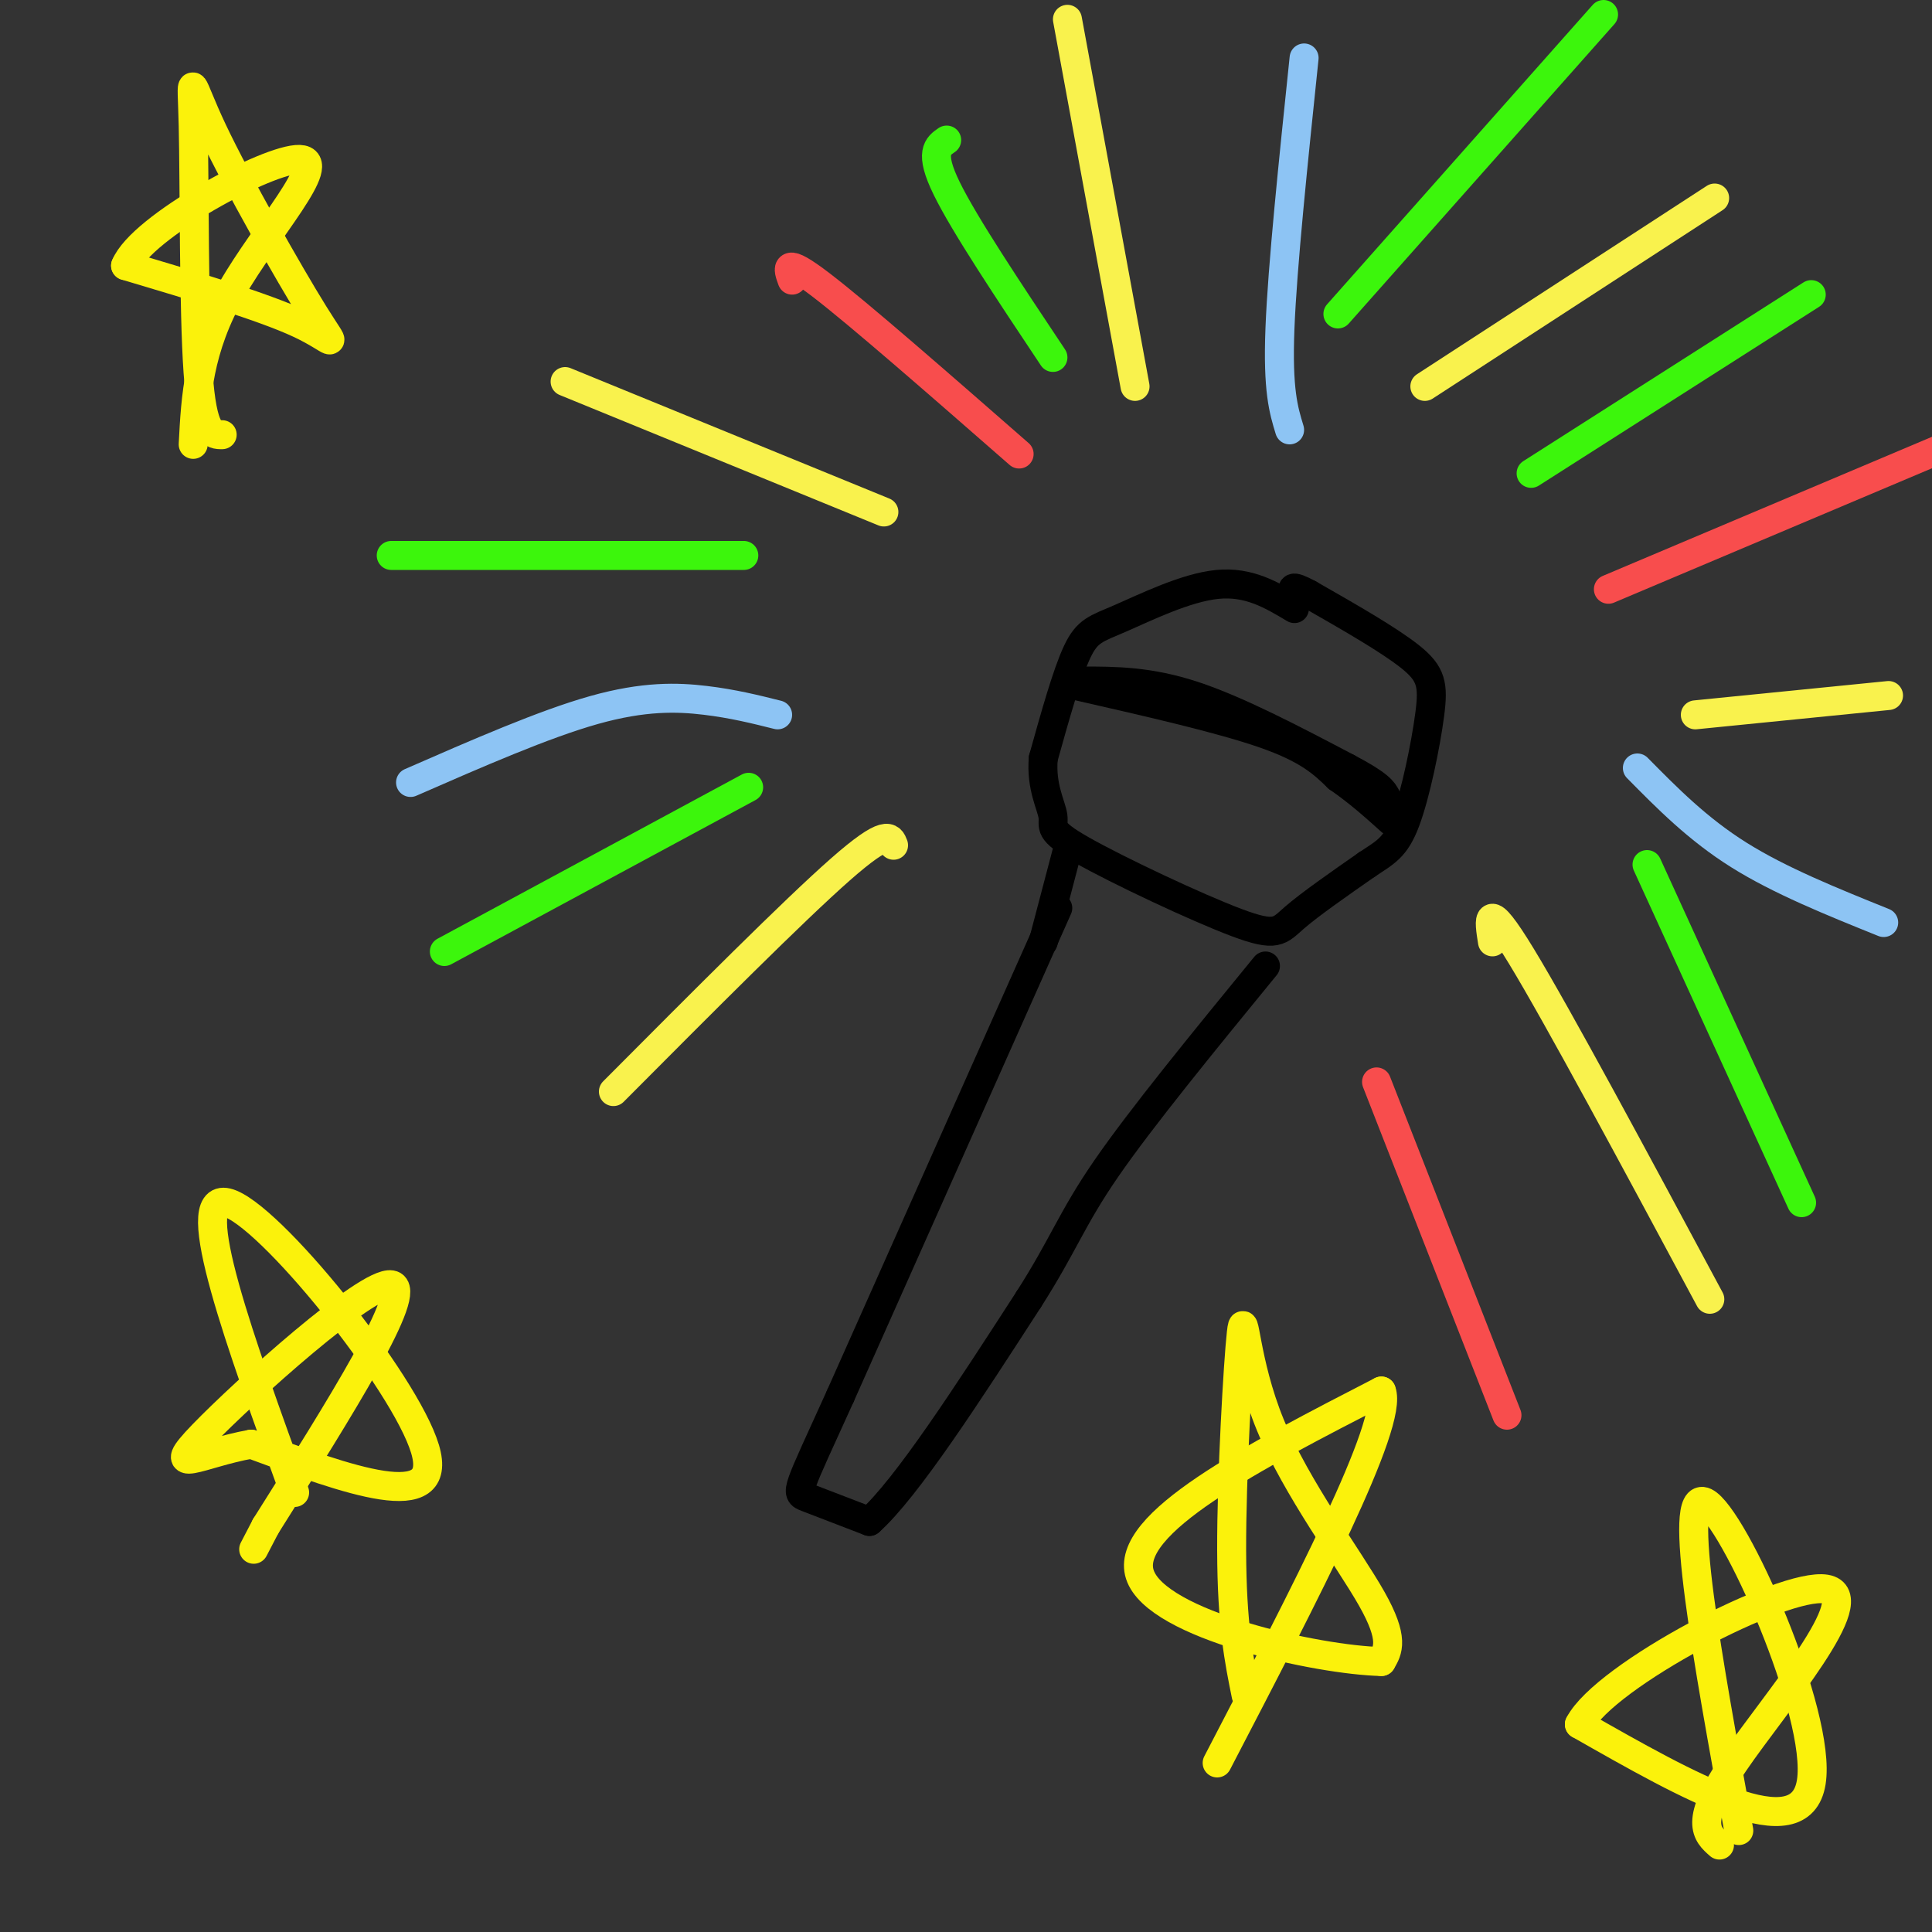 <svg viewBox='0 0 400 400' version='1.1' xmlns='http://www.w3.org/2000/svg' xmlns:xlink='http://www.w3.org/1999/xlink'><rect x="0" y="0" width="400" height="400" fill="#333333" stroke="none"/><g fill='none' stroke='rgb(0,0,0)' stroke-width='6' stroke-linecap='round' stroke-linejoin='round'><path d='M219,188c0.000,0.000 -45.000,101.000 -45,101'/><path d='M174,289c-9.133,20.156 -9.467,20.044 -7,21c2.467,0.956 7.733,2.978 13,5'/><path d='M180,315c7.667,-6.833 20.333,-26.417 33,-46'/><path d='M213,269c7.222,-11.289 8.778,-16.511 16,-27c7.222,-10.489 20.111,-26.244 33,-42'/><path d='M268,126c-4.726,-2.827 -9.452,-5.655 -16,-5c-6.548,0.655 -14.917,4.792 -20,7c-5.083,2.208 -6.881,2.488 -9,7c-2.119,4.512 -4.560,13.256 -7,22'/><path d='M216,157c-0.513,5.935 1.705,9.773 2,12c0.295,2.227 -1.333,2.844 6,7c7.333,4.156 23.628,11.850 32,15c8.372,3.150 8.821,1.757 12,-1c3.179,-2.757 9.090,-6.879 15,-11'/><path d='M283,179c3.833,-2.557 5.914,-3.448 8,-9c2.086,-5.552 4.177,-15.764 5,-22c0.823,-6.236 0.378,-8.496 -4,-12c-4.378,-3.504 -12.689,-8.252 -21,-13'/><path d='M271,123c-4.000,-2.167 -3.500,-1.083 -3,0'/><path d='M221,176c0.000,0.000 -5.000,19.000 -5,19'/><path d='M224,141c6.917,0.000 13.833,0.000 23,3c9.167,3.000 20.583,9.000 32,15'/><path d='M279,159c6.667,3.500 7.333,4.750 8,6'/><path d='M223,142c15.000,3.417 30.000,6.833 39,10c9.000,3.167 12.000,6.083 15,9'/><path d='M277,161c4.333,3.000 7.667,6.000 11,9'/></g>
<g fill='none' stroke='rgb(248,77,77)' stroke-width='6' stroke-linecap='round' stroke-linejoin='round'><path d='M333,122c0.000,0.000 71.000,-30.000 71,-30'/><path d='M164,58c-0.917,-2.500 -1.833,-5.000 6,1c7.833,6.000 24.417,20.500 41,35'/><path d='M285,224c0.000,0.000 27.000,69.000 27,69'/></g>
<g fill='none' stroke='rgb(141,196,244)' stroke-width='6' stroke-linecap='round' stroke-linejoin='round'><path d='M267,89c-1.250,-4.083 -2.500,-8.167 -2,-21c0.500,-12.833 2.750,-34.417 5,-56'/><path d='M161,148c-4.622,-1.156 -9.244,-2.311 -15,-3c-5.756,-0.689 -12.644,-0.911 -23,2c-10.356,2.911 -24.178,8.956 -38,15'/><path d='M339,159c6.250,6.333 12.500,12.667 21,18c8.500,5.333 19.250,9.667 30,14'/></g>
<g fill='none' stroke='rgb(249,242,77)' stroke-width='6' stroke-linecap='round' stroke-linejoin='round'><path d='M185,175c-0.667,-1.750 -1.333,-3.500 -11,5c-9.667,8.500 -28.333,27.250 -47,46'/><path d='M117,79c0.000,0.000 66.000,27.000 66,27'/><path d='M221,4c0.000,0.000 14.000,76.000 14,76'/><path d='M295,80c0.000,0.000 60.000,-39.000 60,-39'/><path d='M351,148c0.000,0.000 40.000,-4.000 40,-4'/><path d='M309,195c-0.750,-4.667 -1.500,-9.333 6,3c7.500,12.333 23.250,41.667 39,71'/></g>
<g fill='none' stroke='rgb(60,246,12)' stroke-width='6' stroke-linecap='round' stroke-linejoin='round'><path d='M92,197c0.000,0.000 63.000,-34.000 63,-34'/><path d='M81,115c0.000,0.000 73.000,0.000 73,0'/><path d='M196,29c-1.833,1.250 -3.667,2.500 0,10c3.667,7.500 12.833,21.250 22,35'/><path d='M277,65c0.000,0.000 55.000,-62.000 55,-62'/><path d='M317,98c0.000,0.000 58.000,-37.000 58,-37'/><path d='M341,179c0.000,0.000 32.000,70.000 32,70'/></g>
<g fill='none' stroke='rgb(251,242,11)' stroke-width='6' stroke-linecap='round' stroke-linejoin='round'><path d='M61,309c-11.267,-31.022 -22.533,-62.044 -14,-60c8.533,2.044 36.867,37.156 41,51c4.133,13.844 -15.933,6.422 -36,-1'/><path d='M52,299c-10.464,1.833 -18.625,6.917 -10,-2c8.625,-8.917 34.036,-31.833 39,-31c4.964,0.833 -10.518,25.417 -26,50'/><path d='M55,316c-4.333,8.333 -2.167,4.167 0,0'/><path d='M46,90c-2.040,0.012 -4.080,0.025 -5,-13c-0.920,-13.025 -0.719,-39.087 -1,-51c-0.281,-11.913 -1.044,-9.678 4,1c5.044,10.678 15.897,29.798 21,38c5.103,8.202 4.458,5.486 -3,2c-7.458,-3.486 -21.729,-7.743 -36,-12'/><path d='M26,55c3.310,-8.060 29.583,-22.208 36,-22c6.417,0.208 -7.024,14.774 -14,27c-6.976,12.226 -7.488,22.113 -8,32'/><path d='M258,351c-1.477,-7.274 -2.954,-14.549 -3,-30c-0.046,-15.451 1.338,-39.080 2,-45c0.662,-5.920 0.601,5.868 6,19c5.399,13.132 16.257,27.609 21,36c4.743,8.391 3.372,10.695 2,13'/><path d='M286,344c-13.022,-0.289 -46.578,-7.511 -50,-18c-3.422,-10.489 23.289,-24.244 50,-38'/><path d='M286,288c2.667,6.500 -15.667,41.750 -34,77'/><path d='M360,379c-6.467,-35.422 -12.933,-70.844 -7,-68c5.933,2.844 24.267,43.956 22,58c-2.267,14.044 -25.133,1.022 -48,-12'/><path d='M327,357c5.202,-10.131 42.208,-29.458 51,-28c8.792,1.458 -10.631,23.702 -19,36c-8.369,12.298 -5.685,14.649 -3,17'/></g>
</svg>
